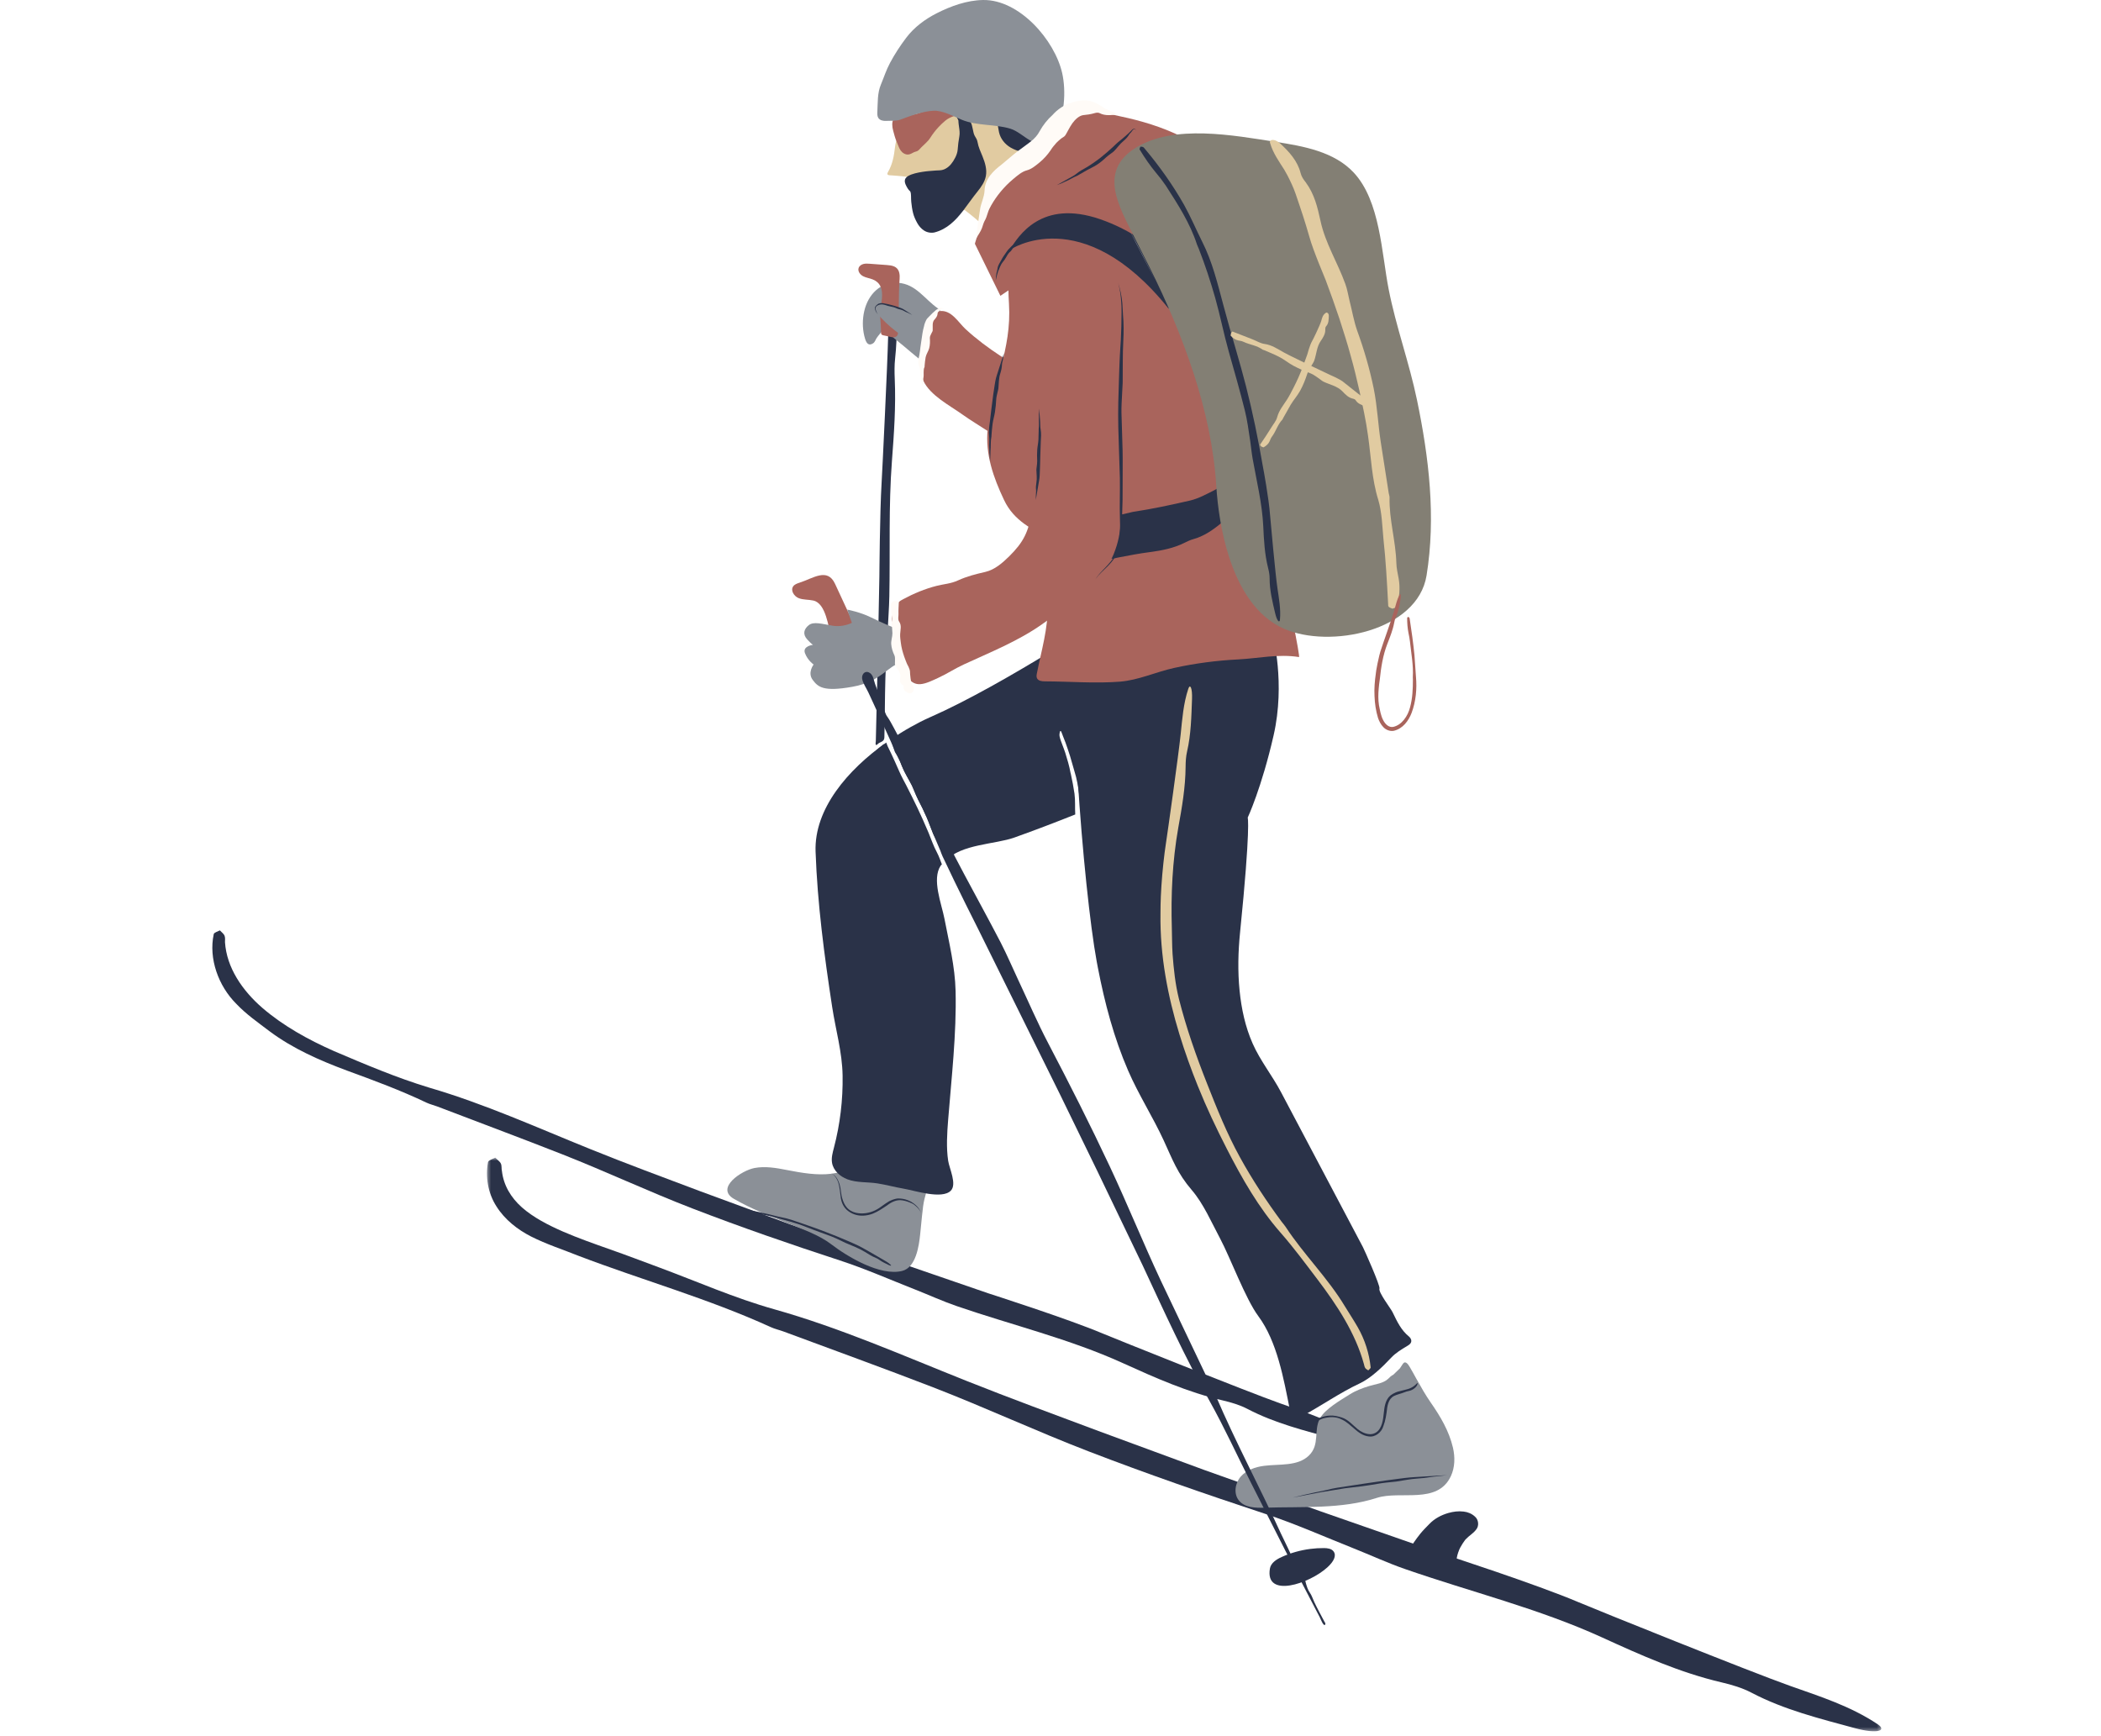 <?xml version="1.0" encoding="UTF-8"?>
<svg width="564px" height="466px" viewBox="0 0 564 466" version="1.1" xmlns="http://www.w3.org/2000/svg" xmlns:xlink="http://www.w3.org/1999/xlink">
    <!-- Generator: Sketch 59.1 (86144) - https://sketch.com -->
    <title>Ski Touring</title>
    <desc>Created with Sketch.</desc>
    <defs>
        <polygon id="path-1" points="1.402 0.652 375.711 0.652 375.711 154.664 1.402 154.664"></polygon>
    </defs>
    <g id="Ski-Touring" stroke="none" stroke-width="1" fill="none" fill-rule="evenodd">
        <g id="Group-108" transform="translate(57, 0)">
            <path d="M180.04,199.956 C179.777,200.146 179.523,200.349 179.276,200.56 C179.051,200.761 178.774,201.01 178.523,201.233 C178.511,201.247 178.27,201.498 178.019,201.729 L177.523,218.059 C177.227,226.21 176.93,234.343 176.633,242.528 C176.086,254.369 175.277,266.202 175.477,278.061 C175.598,285.179 175.11,292.27 174.885,299.374 L173.651,334.911 C173.635,335.435 173.579,335.991 173.673,336.48 C173.754,336.893 174.025,337.229 174.212,337.598 C174.483,337.321 174.957,337.086 174.999,336.755 C175.632,331.805 176.044,326.828 176.054,321.809 C176.058,318.914 176.022,316.008 176.163,313.119 C176.739,301.28 176.432,289.414 177.358,277.587 C177.418,276.803 177.374,276.008 177.4,275.219 C177.703,266.011 178.005,256.818 178.31,247.596 C178.822,237.945 179.343,228.094 179.855,218.437 C180.1,212.198 180.257,205.963 180.379,199.729 C180.265,199.805 180.15,199.873 180.04,199.956" id="Fill-1" fill="#2A3248"></path>
            <path d="M178.251,200.011 C178.307,200.011 178.369,199.988 178.417,199.958 C178.5,199.902 178.562,199.824 178.63,199.753 C178.91,199.47 179.299,199.338 179.649,199.153 C180.193,198.87 180.398,198.518 180.408,197.921 C180.422,197.232 180.434,196.546 180.446,195.859 C180.47,194.483 180.495,193.107 180.515,191.733 C180.545,189.849 180.567,187.965 180.587,186.079 C180.639,180.573 181.029,175.063 181.28,169.556 C181.423,166.406 181.674,163.257 181.736,160.105 C181.977,147.991 181.511,135.869 182.431,123.803 C182.988,116.462 183.512,109.118 183.189,101.733 C183.11,99.915 183.09,98.045 183.289,96.247 C183.976,89.942 183.743,83.625 183.606,77.336 C183.518,73.375 182.861,71.792 182.506,73.809 C181.549,79.266 181.539,84.796 181.413,90.316 C181.242,97.691 179.848,126.529 179.657,129.681 C179.181,137.544 179.072,154.344 179.062,154.869 L178.626,176.996 L178.122,198.319 C178.116,198.53 178.11,198.737 178.104,198.946 C178.098,199.133 177.959,199.876 178.138,199.982 C178.172,200.002 178.21,200.012 178.251,200.011" id="Fill-3" fill="#2A3248"></path>
            <path d="M191.054,97.779 C192.831,96.574 191.883,94.222 192.341,92.406 C193.026,89.678 193.981,87.019 195.182,84.474 C195.343,84.136 195.509,83.755 195.373,83.405 C195.274,83.14 195.021,82.967 194.786,82.807 C191.186,80.326 188.924,76.287 184.133,75.933 C179.358,75.58 176.043,79.075 175.014,83.486 C174.506,85.659 174.492,87.985 175.006,90.158 C175.275,91.289 175.766,93.229 177.369,92.177 C177.905,91.823 178.006,91.217 178.355,90.715 C178.875,89.959 179.518,89.3 180.012,88.531 C181.22,89.146 182.234,90.21 183.301,91.042 C186.188,93.292 188.83,95.812 191.823,97.938" id="Fill-5" fill="#8B9097"></path>
            <path d="M225.319,100.356 C221.707,100.286 218.999,96.425 215.387,96.387 C214.694,96.381 213.993,96.52 213.312,96.387 C212.669,96.261 212.1,95.901 211.55,95.544 C208.271,93.396 205.079,91.018 202.194,88.355 C200.24,86.549 198.403,83.132 195.249,83.53 C192.023,83.94 191.314,91.649 190.792,93.983 C190.177,96.717 189.695,99.693 190.874,102.236 C192.706,106.181 197.961,108.861 201.355,111.287 C205.702,114.397 210.883,116.946 214.575,120.806 C218.388,124.789 223.007,127.672 227.619,130.725" id="Fill-7" fill="#A9645C"></path>
            <g id="Group-11" transform="translate(72.321, 310.157)">
                <mask id="mask-2" fill="white">
                    <use xlink:href="#path-1"></use>
                </mask>
                <g id="Clip-10"></g>
                <path d="M374.698,152.755 C367.42,147.894 359.251,145.323 351.193,142.467 C340.428,138.651 298.943,121.937 294.441,120.017 C283.209,115.228 258.459,107.216 257.688,106.947 L225.33,95.668 L194.212,84.601 L165.52,74.035 C153.686,69.602 141.819,65.25 130.079,60.572 C113.029,53.778 96.22,46.34 78.501,41.357 C67.862,38.366 57.789,33.901 47.474,30.075 C43.201,28.504 38.849,26.823 34.49,25.304 C30.161,23.768 25.876,22.267 21.808,20.502 C17.762,18.73 13.858,16.705 10.811,14.034 C7.783,11.35 5.857,8.036 5.419,4.258 C5.244,3.611 5.429,2.86 5.123,2.227 C4.88,1.685 4.151,1.217 3.637,0.652 C2.962,1.01 1.76,1.351 1.68,1.878 C0.951,5.744 1.636,10.165 3.952,13.749 C6.224,17.356 9.656,19.987 13.241,21.825 C17.426,23.934 21.781,25.324 25.97,27.008 C43.098,33.542 60.845,38.505 77.575,46.148 C78.682,46.66 79.898,46.917 81.045,47.343 C94.418,52.314 107.838,57.163 121.145,62.309 C135.206,67.746 148.89,74.12 162.973,79.539 C178.582,85.547 194.356,91.02 210.235,96.259 C218.337,98.93 226.162,102.421 234.097,105.575 C238.637,107.378 243.085,109.445 247.695,111.052 C265.42,117.233 283.74,121.69 300.824,129.503 C311.212,134.254 321.644,138.92 332.836,141.539 C335.592,142.184 338.37,143.003 340.87,144.313 C349.624,148.905 359.163,151.253 368.577,153.816 C374.505,155.431 377.39,154.553 374.698,152.755" id="Fill-9" fill="#2A3248" mask="url(#mask-2)"></path>
            </g>
            <path d="M306.261,385.388 C300.18,381.317 293.335,379.153 286.589,376.757 C277.579,373.549 242.813,359.618 239.03,358.035 C229.612,354.05 208.854,347.425 208.207,347.202 L181.076,337.866 L154.996,328.671 L130.972,319.831 C121.07,316.105 111.144,312.435 101.338,308.464 C87.089,302.707 73.072,296.356 58.285,292.034 C49.488,289.376 40.859,285.7 32.588,282.171 C25.71,279.126 19.082,275.452 13.526,270.69 C8.025,265.95 3.843,259.779 3.397,252.968 C3.403,252.361 3.493,251.729 3.258,251.168 C3.057,250.69 2.453,250.276 2.027,249.796 C1.456,250.1 0.448,250.367 0.379,250.805 C-1.033,257.345 1.615,264.694 6.404,269.483 C9.108,272.351 12.304,274.547 15.34,276.864 C21.638,281.571 28.858,284.72 36.094,287.42 C43.332,290.063 50.524,292.723 57.485,296.045 C58.407,296.481 59.424,296.706 60.38,297.071 C71.536,301.35 82.739,305.503 93.857,309.884 C105.607,314.502 117.048,319.887 128.84,324.441 C141.908,329.486 155.125,334.054 168.434,338.401 C175.222,340.62 181.786,343.517 188.443,346.132 C192.252,347.628 195.981,349.344 199.846,350.673 C214.708,355.785 230.066,359.451 244.382,365.955 C253.088,369.908 261.823,373.796 271.199,375.98 C273.507,376.52 275.834,377.205 277.925,378.3 C285.251,382.132 293.235,384.111 301.118,386.266 C306.084,387.622 308.509,386.893 306.261,385.388" id="Fill-12" fill="#2A3248"></path>
            <path d="M184.954,23.536 C184.36,24.824 183.705,26.075 183.638,27.62 C183.554,29.602 184.824,31.358 184.633,33.264 C184.41,35.475 183.498,37.388 183.253,39.557 C182.991,41.861 182.578,44.151 181.38,46.175 C181.26,46.376 181.135,46.631 181.258,46.834 C181.362,47.005 181.591,47.037 181.79,47.055 C182.485,47.111 187.704,47.373 187.905,47.933 C188.468,50.217 188.566,52.878 189.374,55.062 C190.561,58.269 194.083,57.504 196.735,57.193 C198.49,56.986 200.244,56.725 201.984,56.401 C201.984,56.401 209.64,62.16 212.575,66.529 L233.116,55.905 C233.116,55.905 223.853,46.605 223.126,39.688 C222.397,32.772 226.505,27.258 220.251,15.918 C217.256,10.49 210.221,8.757 204.467,8.938 C198.046,9.14 191.035,11.728 187.485,17.378 C186.722,18.591 186.101,19.951 185.77,21.349 C185.585,22.124 185.28,22.833 184.954,23.536" id="Fill-14" fill="#E1CBA1"></path>
            <path d="M196.015,28.497 C200.38,27.27 204.555,25.332 209.037,27.206 C209.409,27.362 209.838,27.672 209.73,28.057 C209.619,28.449 209.089,28.483 208.683,28.457 C205.144,28.236 202.215,29.985 199.03,31.183 C198.167,31.506 197.477,31.805 196.766,32.396 C196.117,32.934 195.505,33.513 194.932,34.131 C194.119,35.009 193.381,35.961 192.742,36.975 C192.122,37.958 191.159,38.729 190.334,39.545 C190.03,39.844 189.701,40.304 189.333,40.515 C189.046,40.681 188.656,40.716 188.351,40.866 C187.869,41.101 187.415,41.415 186.868,41.481 C186.055,41.577 185.263,41.077 184.785,40.412 C184.275,39.703 184.06,38.813 183.702,38.032 C183.282,37.114 183.027,36.027 182.758,35.055 C182.497,34.107 182.344,32.771 182.901,31.896 C183.236,31.369 183.483,31.386 184.024,31.343 C184.888,31.275 185.695,30.99 186.537,30.865 C187.367,30.743 188.136,30.839 188.972,30.604 C189.781,30.379 190.555,30.034 191.368,29.815 C192.923,29.397 194.466,28.933 196.015,28.497" id="Fill-16" fill="#A9645C"></path>
            <path d="M203.562,32.818 C203.88,33.26 203.974,34.013 204.109,34.536 C204.278,35.188 204.316,35.835 204.641,36.442 C204.946,37.012 205.286,37.404 205.403,38.087 C205.634,39.471 206.218,40.688 206.75,41.992 C207.43,43.663 207.982,45.479 207.653,47.252 C207.363,48.821 206.411,50.183 205.407,51.424 C204.024,53.133 202.803,54.927 201.471,56.663 C199.542,59.163 197.202,61.564 193.811,62.417 C192.885,62.602 191.822,62.409 191.033,61.879 C190.229,61.363 189.659,60.64 189.229,59.882 C188.755,59.025 188.351,58.153 188.118,57.233 C187.863,56.233 187.728,55.228 187.625,54.24 C187.509,53.16 187.656,52.153 187.39,51.482 C187.4,51.366 187.045,51.189 186.709,50.661 C186.308,50.028 185.721,49.024 185.932,48.255 C186.014,47.957 186.195,47.702 186.43,47.501 C186.543,47.401 186.671,47.312 186.802,47.24 C187.897,46.63 189.335,46.354 190.559,46.151 C191.754,45.953 192.963,45.876 194.169,45.782 C194.946,45.724 195.677,45.794 196.427,45.487 C197.174,45.177 197.829,44.651 198.333,44.024 C199.143,43.026 199.978,41.504 200.077,40.218 C200.167,39.021 200.31,37.778 200.533,36.59 C200.842,34.937 200.035,33.114 200.352,31.495 C201.194,31.991 202.978,32.007 203.562,32.818" id="Fill-18" fill="#2A3248"></path>
            <path d="M191.801,319.523 C190.702,323.482 190.845,323.175 190.017,331.362 C189.694,334.562 188.87,340.305 185.186,341.224 C179.304,342.691 170.531,337.436 166.093,334.036 C162.967,331.641 158.702,330.115 154.813,328.568 C149.595,326.495 144.635,324.537 140.029,321.885 C134.93,318.951 142.122,314.229 145.554,313.588 C148.41,313.052 151.349,313.564 154.204,314.124 C162.439,315.743 170.376,316.806 176.234,309.372 C176.575,308.94 176.973,308.45 177.524,308.434 C177.851,308.424 178.154,308.592 178.442,308.755 C181.588,310.551 184.734,312.347 187.882,314.142" id="Fill-20" fill="#8B9097"></path>
            <path d="M318.801,367.375 C319.052,366.992 319.303,366.606 319.552,366.224 C320.245,365.16 320.987,366.261 321.408,366.964 C322.055,368.042 322.648,369.159 323.263,370.258 C324.47,372.423 325.698,374.584 327.114,376.623 C329.671,380.303 331.99,384.208 333.032,388.663 C333.627,391.208 333.579,393.969 332.47,396.338 C328.856,404.033 318.913,400.116 312.575,402.167 C303.183,405.21 292.542,404.469 282.492,404.794 C280,404.874 277.124,404.79 275.565,402.846 C274.104,401.028 274.542,398.18 276.081,396.428 C277.62,394.676 279.982,393.859 282.295,393.558 C286.479,393.017 291.337,393.734 294.366,390.796 C297.394,387.857 295.564,384.023 297.342,380.795 C298.736,378.266 302.956,375.872 305.325,374.375 C306.928,373.361 308.718,372.692 310.524,372.136 C312.185,371.624 314.349,371.431 315.647,370.185 C316.067,369.784 316.469,369.334 317.005,369.109" id="Fill-22" fill="#8B9097"></path>
            <path d="M199.523,266.06 C199.366,259.489 197.769,253.11 196.537,246.689 C195.77,242.685 193.08,236.079 195.515,232.425 C195.605,232.291 195.748,232.196 195.846,232.068 C195.844,232.064 195.844,232.062 195.842,232.058 C195.423,230.989 195.065,229.894 194.519,228.874 C193.608,227.181 192.984,225.363 192.265,223.583 C191.67,222.216 191.2,221.141 190.683,219.95 C190.233,218.974 189.794,218.022 189.346,217.047 C188.851,216.033 188.349,214.997 187.835,213.94 C187.306,212.894 186.758,211.805 186.222,210.74 C186.181,210.664 184.884,208.272 184.392,207.095 C184.199,206.619 182.288,202.348 181.738,201.288 C181.418,200.663 181.115,200.034 180.902,199.361 C170.596,206.649 161.526,217.164 161.936,228.647 C162.434,242.635 164.274,256.523 166.39,270.346 C167.342,276.587 169.088,282.448 169.19,288.779 C169.298,295.299 168.517,301.835 166.864,308.142 C166.516,309.472 166.126,310.848 166.357,312.204 C166.709,314.267 168.477,315.861 170.433,316.609 C173.027,317.599 175.89,317.3 178.574,317.727 C180.942,318.103 183.283,318.748 185.653,319.154 C188.502,319.638 195.858,322.082 198.227,319.69 C199.945,317.958 197.849,313.752 197.53,311.651 C196.996,308.124 197.235,304.284 197.518,300.735 C198.412,289.464 199.796,277.607 199.523,266.06" id="Fill-24" fill="#2A3248"></path>
            <path d="M192.819,192.5 L192.618,192.588 C190.862,193.37 189.151,194.243 187.475,195.189 C186.583,195.691 185.7,196.216 184.828,196.758 C184.384,197.035 183.94,197.316 183.5,197.606 C183.271,197.754 183.03,197.897 182.811,198.062 C182.68,198.158 182.568,198.351 182.423,198.405 C182.333,198.441 182.23,198.469 182.182,198.554 C182.138,198.636 182.164,198.737 182.194,198.825 C182.493,199.755 182.833,200.677 183.122,201.609 C183.21,201.892 183.365,202.153 183.536,202.396 C184.227,203.389 184.665,204.501 185.089,205.62 C185.788,207.46 186.891,209.105 187.777,210.861 C188.008,211.315 188.183,211.799 188.389,212.267 C188.749,213.086 189.064,213.928 189.48,214.719 C190.288,216.27 191.063,217.839 191.76,219.445 C192.389,220.898 192.894,222.398 193.498,223.854 C194.117,225.309 195.258,226.239 195.841,227.608 C195.889,227.729 195.959,227.839 195.997,227.96 C196.323,229.017 196.489,230.059 196.927,231.067 C200.959,226.608 210.178,226.709 215.317,224.863 C221.087,222.792 225.95,220.942 231.644,218.672 C231.527,216.844 231.69,214.916 231.441,213.094 C231.192,211.343 230.85,209.605 230.475,207.876 C230.442,207.745 230.422,207.667 230.362,207.434 C230.047,205.624 229.502,203.867 228.964,202.115 C228.715,201.364 228.433,200.631 228.154,199.889 C227.887,199.178 227.608,198.483 227.447,197.736 C227.363,197.347 227.411,196.897 227.507,196.501 C227.529,196.407 227.586,196.28 227.698,196.274 C227.817,196.268 227.861,196.407 227.905,196.495 C228.068,196.828 228.162,197.188 228.305,197.529 C228.556,198.128 228.791,198.731 229.014,199.337 C229.458,200.552 229.858,201.78 230.254,203.011 C230.597,204.204 230.782,204.847 231.395,206.966 C232.1,209.153 232.463,211.427 232.747,213.701 C232.937,215.139 233.09,216.581 233.213,218.027 C235.662,217.047 238.119,216.087 240.551,215.071 L242.377,163.931 C242.377,163.931 212.726,183.74 192.819,192.5" id="Fill-26" fill="#2A3248"></path>
            <path d="M224.752,27.257 C224.461,28.426 224.159,29.618 223.987,30.811 C223.872,31.618 224.063,32.373 223.898,33.171 C223.577,34.742 222.213,36.027 222.368,37.712 C222.424,38.301 222.681,38.851 222.811,39.43 C222.944,40.006 222.918,40.683 222.498,41.101 C222,41.595 221.19,41.521 220.497,41.41 C218.346,41.073 216.136,40.713 214.261,39.602 C212.741,38.698 211.594,37.276 211.19,35.547 C210.832,34.024 210.826,32.317 210.099,30.907 C209.452,29.652 207.815,29.214 206.589,28.758 C205.687,28.424 204.647,28.806 203.942,29.459 C203.068,30.266 202.525,33.245 201.015,32.823 C200.484,32.675 200.177,32.142 199.926,31.654 C199.086,30.035 196.621,22.525 195.516,21.637 C192.643,20.539 188.117,22.204 184.995,22.891 C184.995,22.891 184.453,19.189 185.506,16.7 C188.178,10.381 193.907,6.946 199.211,5.992 L198.112,8.085 C198.112,8.085 204.661,5.494 212.319,5.906 C219.973,6.318 221.403,13.123 222.689,14.997 L223.92,13.932 C223.92,13.932 226.184,21.473 224.752,27.257" id="Fill-28" fill="#2A3248"></path>
            <path d="M228.539,27.934 C228.153,31.493 227.02,34.994 224.832,37.204 C221.14,40.936 217.881,35.651 214.201,34.544 C209.98,33.273 205.267,33.835 201.187,32.156 C198.945,31.232 196.036,29.613 193.609,29.73 C190.682,29.87 187.436,31.1 184.718,32.114 C183.537,32.552 182.15,32.385 180.893,32.458 C180.111,32.504 179.221,32.331 178.789,31.676 C178.468,31.186 178.488,30.555 178.52,29.971 C178.651,27.494 178.51,25.01 179.466,22.716 C180.292,20.737 180.911,18.769 181.933,16.861 C183.185,14.527 184.649,12.281 186.247,10.166 C188.406,7.306 191.327,5.144 194.505,3.533 C198.27,1.623 202.593,0.064 206.916,0.002 C216.646,-0.144 226.146,10.754 228.147,19.669 C228.669,22.003 228.858,24.989 228.539,27.934" id="Fill-30" fill="#8B9097"></path>
            <path d="M245.193,56.722 C253.895,59.901 266.688,55.444 266.688,55.444 C266.688,55.444 274.967,45.16 263.078,38.246 C251.191,31.331 238.792,30.845 234.461,29.009 C230.13,27.171 223.904,36.625 223.904,36.625 C223.904,36.625 220.388,43.31 213.986,48.772 C207.579,54.231 204.701,65.443 204.701,65.443 L211.549,79.419" id="Fill-32" fill="#A9645C"></path>
            <path d="M315.011,352.585 C310.177,343.514 302.204,325.636 297.897,316.808 C289.981,300.57 278.87,281.47 270.746,275.97 L254.683,295.779 C254.683,295.779 291.028,347.11 300.472,359.993 L300.446,359.652 C300.446,359.652 310.446,355.723 315.011,352.585" id="Fill-34" fill="#A9645C"></path>
            <path d="M237.402,258.141 C237.507,258.701 237.611,259.264 237.72,259.822 C239.544,269.261 242.019,278.635 245.85,287.471 C248.644,293.912 252.445,299.814 255.374,306.155 C257.761,311.321 259.028,314.977 262.932,319.522 C266.074,323.18 268.237,328.234 270.507,332.478 C273.227,337.566 277.342,348.722 280.799,353.378 C285.837,360.167 287.609,370.258 289.263,378.572 C289.411,379.307 289.618,380.13 290.271,380.5 C291.024,380.926 291.961,380.524 292.722,380.11 C297.827,377.345 302.73,373.896 307.968,371.443 C311.021,370.013 314.081,367.05 316.431,364.544 C317.711,363.18 319.168,362.338 320.797,361.348 C321.201,361.105 321.63,360.826 321.791,360.382 C321.986,359.843 321.699,359.223 321.253,358.861 C319.117,357.12 318.077,354.888 316.825,352.305 C316.339,351.299 312.932,346.898 313.307,345.948 C313.577,345.271 309.257,335.567 308.86,334.818 C307.779,332.771 306.696,330.724 305.615,328.676 C303.534,324.739 301.455,320.802 299.374,316.865 C295.211,308.989 291.051,301.117 286.89,293.242 C284.509,288.734 281.317,284.815 279.268,280.179 C277.289,275.704 276.249,270.845 275.763,265.995 C275.236,260.776 275.365,255.502 275.893,250.289 C278.774,221.795 277.94,219.515 277.94,219.515 C277.94,219.515 281.671,211.537 284.891,197.436 C288.107,183.338 284.678,170.665 284.678,170.665 L232.874,165.2 C228.822,177.019 233.876,239.061 237.402,258.141" id="Fill-36" fill="#2A3248"></path>
            <path d="M267.332,96.107 C271.097,111.52 275.894,126.343 281.541,141.217 C283.614,146.677 286.065,152.054 288.014,157.593 C288.564,159.166 292.094,176.472 291.708,176.41 C286.071,175.524 280.888,176.76 275.315,177.047 C269.576,177.342 263.856,178.085 258.242,179.319 C253.245,180.415 248.643,182.617 243.647,183.014 C237.031,183.535 230.133,182.958 223.497,182.932 C222.696,182.928 221.733,182.828 221.382,182.109 C221.179,181.691 221.263,181.197 221.354,180.741 C222.523,174.799 224.405,168.629 224.224,162.557 C224.064,157.123 225.542,152.787 225.964,147.476 C226.103,147.068 226.245,146.626 226.113,146.217 C225.974,145.785 225.57,145.505 225.189,145.256 C219.939,141.82 215.236,139.954 212.52,134.219 C209.678,128.217 207.454,121.962 208.133,115.217 C209.378,102.852 214.634,94.087 213.852,81.531 C213.185,70.785 214.483,65.016 222.788,56.168 C225.171,53.631 229.028,50.825 230.633,50.556 C231.981,50.584 235.892,51.432 238.725,52.884 C243.024,55.091 254.662,62.927 261.625,77.94 C264.288,83.68 265.837,89.983 267.332,96.107" id="Fill-38" fill="#A9645C"></path>
            <path d="M214.06,67.098 C214.06,67.098 233.42,53.773 256.714,82.876 L261.812,76.372 C261.812,76.372 254.056,64.256 238.272,58.835 C222.488,53.415 216.362,63.394 214.06,67.098" id="Fill-40" fill="#2A3248"></path>
            <path d="M245.759,60.886 C246.25,61.866 246.163,61.694 246.207,61.778 C246.346,62.059 247.113,63.604 247.266,63.911 C247.686,64.733 247.945,65.241 247.957,65.267 C248.162,65.661 248.385,66.09 248.572,66.452 C248.791,66.874 248.99,67.261 249.165,67.599 C249.357,67.973 249.518,68.288 249.711,68.659 C249.912,69.055 250.026,69.28 250.384,69.977 C250.685,70.562 250.587,70.375 251.368,71.885 C251.931,72.962 251.849,72.801 251.967,73.026 C252.274,73.615 252.632,74.292 252.965,74.926 C252.965,74.926 252.955,74.906 253.01,75.011 C253.01,75.011 253.032,75.051 253.042,75.071 L253.018,75.025 C252.736,74.462 252.7,74.392 252.612,74.217 C252.499,73.994 252.451,73.902 252.375,73.747 C251.951,72.914 252.387,73.773 251.405,71.831 C251.344,71.719 251.35,71.729 251.336,71.705 C251.089,71.218 250.918,70.881 250.581,70.218 C250.434,69.919 249.94,68.917 249.801,68.633 C249.514,68.087 249.386,67.838 248.897,66.9 C248.692,66.492 248.61,66.333 248.445,66.008 C248.371,65.861 248.247,65.614 248.188,65.498 C247.981,65.108 247.825,64.811 247.164,63.558 C246.87,62.993 247.017,63.276 246.547,62.375 C246.453,62.196 246.491,62.268 246.39,62.083 C246.025,61.386 246.103,61.537 245.858,61.071 C245.745,60.86 245.703,60.776 245.759,60.886" id="Fill-42" fill="#8B9097"></path>
            <path d="M261.988,184.942 C260.666,188.923 260.369,193.053 259.943,197.162 C259.374,202.652 256.363,224.05 255.993,226.386 C255.533,229.294 255.031,233.896 254.774,237.855 C254.503,241.81 254.525,245.1 254.525,245.301 C254.442,250.905 254.931,256.511 255.855,262.013 C256.745,267.322 258.034,272.544 259.603,277.668 C261.054,282.412 262.733,287.082 264.588,291.676 C266.882,297.376 269.511,302.932 272.314,308.406 C276.372,316.34 280.838,324.196 286.752,330.939 C290.29,334.968 293.436,339.252 296.638,343.462 C301.94,350.454 306.843,357.904 309.13,366.216 C309.226,366.586 309.29,366.983 309.493,367.295 C309.668,367.558 310.025,367.718 310.305,367.931 C310.53,367.664 310.976,367.367 310.944,367.12 C310.562,363.372 309.381,359.664 307.49,356.36 C306.397,354.453 305.192,352.622 304.051,350.764 C299.428,343.079 292.978,336.814 288.124,329.402 C287.807,328.912 287.393,328.48 287.043,328.008 C282.959,322.49 279.176,316.744 275.87,310.732 C272.366,304.377 269.672,297.64 267.026,290.927 C264.079,283.481 261.44,275.943 259.477,268.197 C258.49,264.24 258.069,260.161 257.765,256.115 C257.613,253.795 257.639,251.473 257.57,249.166 C257.299,240.289 257.723,231.19 259.294,222.266 C260.28,216.839 261.229,211.406 261.267,205.858 C261.277,204.492 261.355,203.096 261.661,201.772 C262.733,197.128 262.812,192.39 262.99,187.68 C263.105,184.715 262.474,183.47 261.988,184.942" id="Fill-44" fill="#E1CBA1"></path>
            <path d="M271.87,138.867 C264.855,144.395 255.883,146.761 247.074,148.247 C238.266,149.734 229.264,150.497 220.815,153.398 C220.411,151.393 220.009,149.388 219.603,147.384 C219.507,146.904 219.417,146.373 219.656,145.946 C219.905,145.502 220.431,145.305 220.913,145.144 C232.097,141.412 243.55,138.478 255.153,136.374 C261.214,135.276 267.774,134.177 272.071,129.762" id="Fill-46" fill="#2A3248"></path>
            <path d="M271.419,138.924 C269.171,139.914 267.22,141.226 265.074,142.313 C263.664,143.066 259.992,144.51 256.378,145.38 C252.778,146.292 249.31,146.786 248.629,146.882 C245.236,147.346 237.96,148.66 237.727,148.714 C234.516,149.254 231.3,149.839 228.11,150.588 C226.571,150.938 225.044,151.351 223.526,151.799 C221.704,152.191 221.241,153.041 221.153,151.651 L220.554,148.732 C220.402,147.822 220.014,146.561 220.237,146.272 C220.339,145.956 221.448,145.691 222.27,145.41 C225.679,144.309 229.106,143.261 232.582,142.387 C237.628,141.109 242.743,140.189 247.735,138.703 C250.739,137.803 253.832,137.422 256.916,136.873 C261.997,135.935 267.511,134.907 271.82,131.265 C272.003,131.098 272.21,130.936 272.319,130.725 C272.411,130.542 272.379,130.291 272.393,130.076 C272.16,130.03 271.838,129.863 271.718,129.946 C269.92,131.215 268.015,132.117 266.073,133.055 C264.95,133.599 263.771,134.069 262.549,134.368 C257.529,135.521 252.394,136.642 247.225,137.412 C246.879,137.46 246.548,137.578 246.206,137.655 C242.235,138.516 238.291,139.501 234.354,140.505 C230.193,141.559 225.977,142.451 221.862,143.735 L220.484,144.171 C220.016,144.345 219.251,144.558 218.726,145.424 C218.262,146.32 218.473,147.069 218.552,147.543 L218.841,148.939 L219.444,151.721 L219.887,153.772 C219.823,155.112 220.838,154.334 221.533,154.161 C222.565,153.818 223.602,153.472 224.651,153.123 C226.937,152.412 229.329,152.058 231.704,151.683 C233.064,151.462 234.446,151.351 235.802,151.11 C241.039,150.186 246.249,148.943 251.572,148.246 C254.811,147.822 258.095,147.196 261.071,145.687 C261.804,145.326 262.555,144.962 263.343,144.751 C266.109,143.998 268.528,142.347 270.699,140.551 C272.051,139.382 272.258,138.556 271.419,138.924" id="Fill-48" fill="#2A3248"></path>
            <path d="M283.851,56.651 C284.387,57.529 283.979,58.826 283.055,59.276 C282.069,59.754 281,59.363 280.584,58.348 C279.765,56.338 282.74,54.829 283.851,56.651" id="Fill-50" fill="#2A3248"></path>
            <path d="M247.574,39.872 C247.667,39.814 247.761,39.754 247.856,39.695 C258.175,33.272 274.183,36.361 285.346,38.072 C292.964,39.241 301.193,40.722 306.432,46.372 C313.521,54.019 313.861,67.892 315.781,77.674 C317.76,87.762 321.29,97.311 323.383,107.388 C326.598,122.85 328.496,138.813 325.949,154.522 C323.522,169.49 299.885,174.229 287.606,168.775 C280.161,165.467 275.621,157.844 272.927,149.501 C270.826,142.993 269.849,136.045 269.496,130.36 C268.248,110.282 260.546,89.748 251.588,71.749 C250.256,69.071 248.854,66.368 247.49,63.642 C243.372,55.401 237.869,46.149 247.574,39.872" id="Fill-52" fill="#837F74"></path>
            <path d="M283.98,38.515 C284.784,41.2 286.315,43.283 287.761,45.577 C288.227,46.34 288.962,47.712 289.724,49.383 C290.509,51.014 291.128,53.003 291.819,55.046 C293.189,59.039 294.292,62.841 294.497,63.592 C295.515,67.352 298.814,74.963 298.878,75.218 C300.166,78.625 301.371,82.06 302.537,85.508 C303.603,88.855 304.7,92.193 305.602,95.586 C306.49,98.713 307.248,101.875 307.959,105.046 C308.81,108.985 309.696,112.92 310.229,116.917 C311.071,122.718 311.229,128.589 312.997,134.234 C313.992,137.642 314.042,141.175 314.373,144.666 C315.014,150.479 315.327,156.326 315.635,162.169 C315.649,162.427 315.607,162.706 315.804,162.933 C315.97,163.126 316.444,163.26 316.782,163.423 C317.21,163.254 317.969,163.085 318.011,162.919 C318.634,160.412 318.901,157.899 318.477,155.426 C318.212,154.002 317.881,152.584 317.841,151.142 C317.684,145.227 315.88,139.51 316.017,133.549 C316.019,133.153 315.846,132.779 315.792,132.39 C315.084,127.858 314.383,123.353 313.672,118.795 C312.929,114.007 312.732,109.098 311.766,104.319 C310.683,99.032 309.17,93.848 307.326,88.776 C306.414,86.181 305.972,83.444 305.283,80.774 C304.899,79.244 304.684,77.659 304.126,76.184 C302.06,70.476 298.756,65.266 297.48,59.316 C296.677,55.654 295.879,52.165 293.508,48.939 C292.9,48.186 292.369,47.399 292.142,46.479 C291.337,43.245 289.109,40.776 286.64,38.503 C284.973,37.014 283.544,37.51 283.98,38.515" id="Fill-54" fill="#E1CBA1"></path>
            <path d="M286.595,166.341 C286.85,163.486 286.328,160.734 285.926,157.963 C285.368,154.265 284.054,139.658 283.917,138.051 C283.64,134.05 282.107,125.626 282.033,125.367 C281.404,121.663 280.701,117.967 279.934,114.285 C279.196,110.736 278.375,107.205 277.483,103.692 C276.655,100.44 275.731,97.198 274.803,93.99 C273.642,90.017 272.503,86.032 271.432,82.021 C269.869,76.214 268.461,70.262 265.68,64.813 C264.053,61.543 262.633,58.186 260.855,54.995 C257.854,49.7 254.32,44.717 250.421,40.067 C250.248,39.858 250.089,39.619 249.86,39.488 C249.665,39.378 249.378,39.404 249.133,39.37 C249.055,39.629 248.838,39.982 248.924,40.127 C250.25,42.312 251.666,44.391 253.285,46.343 C254.234,47.456 255.132,48.619 255.951,49.83 C259.173,54.846 262.476,59.926 264.324,65.658 C264.499,66.068 264.64,66.4 264.792,66.759 C266.494,71.09 267.948,75.527 269.226,80.018 C270.566,84.77 271.508,89.633 272.856,94.406 C274.347,99.674 275.842,104.873 277.165,110.177 C277.844,112.879 278.186,115.659 278.612,118.413 C278.837,119.994 278.988,121.584 279.263,123.155 C280.336,129.187 281.824,135.183 282.117,141.333 C282.29,145.071 282.487,148.815 283.411,152.477 C283.636,153.377 283.823,154.311 283.819,155.237 C283.811,158.479 284.588,161.616 285.332,164.738 C285.796,166.704 286.499,167.395 286.595,166.341" id="Fill-56" fill="#2A3248"></path>
            <path d="M310.532,108.589 C310.263,107.522 309.477,107.068 308.74,106.584 C307.786,105.901 304.178,102.979 303.766,102.673 C302.807,101.814 300.298,100.775 300.224,100.739 C299.163,100.233 298.076,99.715 297.032,99.219 C295.987,98.725 294.961,98.242 293.96,97.766 C293.01,97.304 292.084,96.85 291.138,96.386 C289.978,95.804 288.793,95.272 287.656,94.635 C286.001,93.721 284.414,92.61 282.479,92.347 C281.322,92.192 280.362,91.55 279.307,91.14 C277.569,90.463 275.787,89.766 274.027,89.077 C273.949,89.047 273.877,88.989 273.772,89.053 C273.684,89.107 273.557,89.32 273.447,89.465 C273.417,89.696 273.324,90.091 273.365,90.134 C273.971,90.79 274.636,91.258 275.422,91.403 C275.876,91.493 276.342,91.552 276.756,91.751 C278.441,92.568 280.396,92.717 281.945,93.878 C282.047,93.954 282.188,93.944 282.3,93.992 C283.636,94.567 284.99,95.097 286.284,95.762 C287.66,96.451 288.869,97.481 290.219,98.2 C291.716,99.002 293.273,99.663 294.868,100.265 C295.678,100.587 296.357,101.159 297.084,101.631 C297.496,101.908 297.861,102.268 298.307,102.483 C300.013,103.304 302.022,103.662 303.374,105.082 C304.2,105.939 304.993,106.791 306.215,107.046 C306.512,107.115 306.787,107.231 306.946,107.494 C307.508,108.406 308.497,108.697 309.449,109.075 C310.05,109.308 310.63,108.983 310.532,108.589" id="Fill-58" fill="#E1CBA1"></path>
            <path d="M298.924,83.983 C298.034,84.57 297.901,85.401 297.668,86.203 C297.357,87.281 295.466,91.228 295.195,91.632 C294.598,92.671 293.943,95.131 293.919,95.209 C293.54,96.256 293.152,97.329 292.78,98.353 C292.397,99.357 291.999,100.356 291.559,101.338 C291.163,102.25 290.721,103.141 290.271,104.027 C289.707,105.124 289.158,106.229 288.493,107.271 C287.523,108.788 286.348,110.172 285.868,111.953 C285.586,113.028 284.845,113.839 284.291,114.755 C283.362,116.288 282.356,117.766 281.353,119.249 C281.309,119.313 281.237,119.367 281.275,119.478 C281.305,119.572 281.474,119.743 281.582,119.877 C281.791,119.96 282.137,120.14 282.187,120.112 C282.928,119.695 283.521,119.168 283.83,118.459 C284.007,118.049 284.15,117.616 284.419,117.264 C285.526,115.822 285.96,113.986 287.258,112.648 C287.344,112.562 287.354,112.427 287.414,112.323 C288.103,111.104 288.752,109.955 289.486,108.651 C290.253,107.38 291.278,106.237 292.003,104.929 C292.8,103.481 293.413,101.94 293.925,100.364 C294.178,99.556 294.697,98.863 295.093,98.114 C295.318,97.686 295.625,97.292 295.79,96.836 C296.416,95.083 296.451,93.114 297.539,91.558 C298.19,90.602 298.825,89.629 298.767,88.41 C298.753,88.113 298.789,87.822 298.99,87.601 C299.707,86.825 299.671,85.789 299.713,84.797 C299.737,84.17 299.253,83.768 298.924,83.983" id="Fill-60" fill="#E1CBA1"></path>
            <path d="M318.675,159.703 C317.982,161.065 317.667,162.513 317.255,163.953 C316.727,165.869 314.067,173.253 313.832,174.099 C313.068,176.121 312.287,180.687 312.331,180.84 C312.038,182.848 311.871,184.889 311.982,186.928 C312.054,188.9 312.337,190.83 312.92,192.757 C313.229,193.636 313.653,194.502 314.342,195.217 C315.005,195.94 316.092,196.392 317.122,196.216 C319.599,195.655 321.124,193.508 321.938,191.401 C323.103,188.269 323.398,184.923 323.105,181.691 C322.92,179.042 322.826,177.714 322.699,175.88 C322.38,172.662 321.934,169.459 321.446,166.281 C321.426,166.14 321.418,165.988 321.347,165.865 C321.289,165.763 321.148,165.693 321.048,165.608 C320.939,165.705 320.743,165.803 320.743,165.893 C320.736,167.261 320.837,168.615 321.098,169.949 C321.257,170.718 321.414,171.489 321.498,172.271 C321.831,175.456 322.452,178.638 322.263,181.85 C322.249,182.063 322.283,182.276 322.285,182.491 C322.287,184.967 322.175,187.476 321.538,189.846 C320.923,192.323 319.256,194.667 317.016,195.155 C315.881,195.382 314.882,194.51 314.286,193.307 C313.665,192.134 313.444,190.69 313.169,189.288 C312.946,187.842 312.974,186.361 313.101,184.903 C313.145,184.065 313.301,183.238 313.396,182.404 C313.729,179.205 314.23,175.934 315.421,172.877 C316.14,171.019 316.895,169.165 317.265,167.179 C317.355,166.691 317.476,166.195 317.687,165.747 C318.4,164.164 318.718,162.453 318.979,160.749 C319.147,159.679 318.939,159.199 318.675,159.703" id="Fill-62" fill="#A9645C"></path>
            <path d="M217.482,64.276 C217.222,64.392 216.957,64.507 216.714,64.661 C216.379,64.842 215.103,65.674 214.968,65.772 C214.605,65.989 214.016,66.632 214.006,66.658 C213.733,66.919 213.472,67.19 213.259,67.54 C213.014,67.893 212.795,68.211 212.61,68.48 C212.399,68.763 212.228,69.06 212.047,69.353 C211.865,69.681 211.776,69.842 211.421,70.476 C211.109,71.015 210.802,71.575 210.758,72.22 C210.724,72.601 210.577,72.941 210.507,73.308 C210.392,73.917 210.308,74.53 210.302,75.146 L210.302,75.229 L210.302,75.285 L210.31,75.243 C210.436,74.716 210.45,74.654 210.491,74.492 C210.539,74.281 210.557,74.2 210.589,74.058 C210.792,73.483 210.846,72.863 211.176,72.336 C211.198,72.3 211.198,72.258 211.214,72.22 C211.389,71.784 211.565,71.348 211.794,70.938 C212.033,70.502 212.401,70.139 212.67,69.735 C212.966,69.271 213.247,68.835 213.502,68.361 C213.63,68.118 213.839,67.937 214.006,67.732 C214.103,67.614 214.267,67.536 214.368,67.409 C214.764,66.919 215.051,66.324 215.577,65.981 C215.884,65.762 216.17,65.529 216.389,65.202 C216.443,65.125 216.511,65.055 216.59,65.005 C216.857,64.826 217.078,64.583 217.339,64.386 C217.5,64.26 217.576,64.229 217.482,64.276" id="Fill-64" fill="#2A3248"></path>
            <path d="M247.89,34.998 C247.924,34.708 247.549,34.469 247.259,34.606 C246.968,34.718 246.791,34.961 246.594,35.148 C246.098,35.707 243.904,37.603 243.631,37.77 C242.998,38.246 241.807,39.419 241.769,39.457 C241.222,39.947 240.65,40.461 240.126,40.929 C239.553,41.405 239.005,41.861 238.486,42.293 C237.964,42.689 237.446,43.096 236.899,43.466 C236.234,43.936 235.561,44.398 234.864,44.818 C233.836,45.408 232.783,45.943 231.865,46.72 C231.302,47.17 230.66,47.475 230.041,47.827 C229.03,48.393 227.966,48.992 226.925,49.576 C226.925,49.576 226.947,49.562 226.788,49.655 C226.788,49.655 226.724,49.689 226.69,49.709 C226.718,49.697 226.77,49.675 226.77,49.675 C227.698,49.307 227.855,49.245 228.173,49.12 C228.512,48.96 228.709,48.867 228.964,48.749 C230.085,48.317 231.061,47.612 232.19,47.18 C232.265,47.154 232.325,47.098 232.395,47.061 C233.199,46.599 233.896,46.2 234.816,45.669 C235.666,45.177 236.6,44.8 237.428,44.255 C238.35,43.659 239.191,42.952 239.981,42.192 C240.393,41.813 240.865,41.506 241.311,41.166 C241.566,40.975 241.837,40.799 242.064,40.57 C242.932,39.69 243.619,38.639 244.575,37.872 C245.146,37.394 245.666,36.856 246.06,36.207 C246.156,36.044 246.267,35.891 246.398,35.765 C246.872,35.403 247.101,34.491 247.717,34.724 C248.049,34.982 247.764,35.219 247.89,34.998" id="Fill-66" fill="#2A3248"></path>
            <path d="M323.368,371.412 C322.824,371.985 322.261,372.422 321.532,372.726 C321.066,372.961 319.798,373.224 318.569,373.551 C317.325,373.842 316.247,374.61 316.092,374.813 C315.602,375.228 315.105,376.112 314.895,376.888 C314.668,377.661 314.607,378.304 314.595,378.34 C314.424,379.426 314.396,380.497 314.167,381.515 C313.954,382.494 313.595,383.464 312.922,384.161 C312.305,384.812 311.401,385.133 310.505,385.039 C309.386,384.936 308.317,384.394 307.427,383.669 C306.128,382.63 304.986,381.162 303.207,380.583 C302.176,380.256 301.121,380.003 300.043,380.055 C298.259,380.127 296.469,380.786 295.143,382.04 C295.086,382.096 295.02,382.15 294.986,382.222 C294.958,382.283 294.978,382.369 294.978,382.443 C295.058,382.461 295.175,382.522 295.215,382.496 C295.806,382.068 296.406,381.708 297.019,381.349 C297.375,381.146 297.744,380.955 298.142,380.841 C299.739,380.393 301.567,380.262 303.082,381.069 C303.269,381.154 303.305,381.168 303.389,381.206 C304.565,381.785 305.533,382.723 306.555,383.596 C307.612,384.524 308.846,385.48 310.407,385.657 C312.201,385.948 313.886,384.51 314.338,382.95 C314.629,382.164 314.862,381.369 315.005,380.559 C315.075,380.135 315.164,379.585 315.228,379.195 C315.399,377.536 315.646,375.59 317.209,374.801 C318.105,374.345 319.131,374.182 320.136,373.762 C320.383,373.66 320.644,373.563 320.909,373.525 C321.831,373.378 322.8,372.876 323.35,372.023 C323.674,371.472 323.573,371.193 323.368,371.412" id="Fill-68" fill="#2A3248"></path>
            <path d="M335.732,423.134 C336.033,423.463 335.531,424.018 335.097,423.913 C334.663,423.805 334.414,423.357 334.247,422.943 C332.789,419.322 333.94,414.814 336.957,412.338 C338.008,411.476 339.356,410.671 339.527,409.325 C339.746,407.601 337.827,406.354 336.107,406.105 C332.833,405.635 329.516,407.107 327.031,409.289 C324.546,411.472 322.746,414.314 320.982,417.112" id="Fill-70" fill="#2A3248"></path>
            <path d="M335.726,423.281 C335.41,424.135 334.607,423.496 334.398,422.632 C334.161,422.096 333.835,420.664 333.934,419.306 C334.012,417.948 334.456,416.749 334.553,416.526 C334.908,415.315 336.445,413.166 336.582,413.166 C337.349,412.316 338.464,411.732 339.255,410.679 C340.113,409.677 339.916,407.99 338.932,407.174 C338.09,406.385 336.991,405.945 335.876,405.83 C334.508,405.656 333.12,405.846 331.804,406.212 C329.898,406.762 328.066,407.731 326.694,409.175 C325.874,410.028 325.026,410.848 324.285,411.764 C323.053,413.292 321.975,414.925 320.928,416.558 C320.88,416.631 320.823,416.705 320.805,416.787 C320.789,416.858 320.827,416.944 320.842,417.024 C320.928,417.022 321.057,417.055 321.093,417.014 C321.637,416.398 322.131,415.747 322.549,415.042 C322.792,414.634 323.029,414.222 323.311,413.845 C324.46,412.3 325.548,410.665 327.095,409.496 C327.258,409.347 327.3,409.313 327.381,409.239 C328.522,408.285 329.799,407.475 331.192,406.959 C332.664,406.409 334.251,406.27 335.758,406.459 C337.317,406.616 339.179,407.574 339.215,409.133 C339.235,409.932 338.59,410.571 337.921,411.097 C337.532,411.408 337.09,411.675 336.684,412.023 C335.079,413.403 334.219,415.337 333.598,417.257 C333.225,418.436 333.056,419.74 333.383,420.967 C333.478,421.265 333.53,421.572 333.582,421.877 C333.646,422.422 333.797,422.916 334.072,423.434 C334.221,423.683 334.424,423.952 334.749,424.107 C335.043,424.29 335.569,424.207 335.774,423.948 C336.111,423.643 335.999,423.183 335.85,423.147 C335.714,423.076 335.708,423.157 335.726,423.281" id="Fill-72" fill="#2A3248"></path>
            <path d="M190.241,325.581 C189.982,324.936 189.6,324.323 189.096,323.823 C188.775,323.482 187.879,322.698 186.834,322.295 C185.81,321.847 184.727,321.786 184.522,321.786 C183.415,321.588 181.348,322.628 181.356,322.724 C180.53,323.219 179.799,323.813 179.031,324.323 C178.298,324.811 177.507,325.197 176.661,325.444 C175.881,325.675 175.066,325.794 174.256,325.788 C173.26,325.768 172.237,325.583 171.392,325.073 C170.122,324.353 169.457,323.04 169.061,321.632 C168.812,320.774 168.77,319.868 168.607,318.974 C168.334,317.516 167.765,315.895 166.393,315.132 C166.371,315.122 166.415,315.144 166.213,315.046 C166.19,315.035 166.128,315.007 166.086,314.987 C166.118,315.003 166.18,315.037 166.18,315.037 C166.751,315.321 167.175,315.821 167.504,316.349 C167.693,316.66 167.854,316.992 167.972,317.335 C168.452,318.753 168.523,320.264 168.728,321.768 C168.772,321.961 168.778,321.985 168.796,322.066 C169.033,323.227 169.656,324.351 170.624,325.097 C171.633,325.886 172.916,326.348 174.212,326.384 C175.646,326.434 177.069,326.053 178.314,325.378 C178.951,325.03 179.576,324.673 180.154,324.277 C180.462,324.076 180.874,323.803 181.151,323.62 C182.324,322.712 183.746,322.013 185.261,322.283 C186.161,322.413 187.009,322.722 187.843,323.108 C188.054,323.197 188.244,323.331 188.425,323.466 C189.038,323.954 189.623,324.506 190.032,325.193 C190.271,325.631 190.352,325.816 190.241,325.581" id="Fill-74" fill="#2A3248"></path>
            <path d="M331.447,396.059 C329.062,396.192 329.273,396.182 328.821,396.206 C327.761,396.27 323.229,396.549 322.566,396.591 C321.31,396.644 318.662,396.995 318.582,397.011 C317.419,397.166 316.231,397.324 315.09,397.475 C313.947,397.64 312.828,397.803 311.733,397.959 C310.689,398.114 309.67,398.264 308.628,398.417 C307.366,398.61 306.229,398.781 304.777,399.004 C302.91,399.273 301.04,399.534 299.214,400.02 C298.113,400.295 297,400.476 295.895,400.715 C294.053,401.115 292.215,401.528 290.387,401.99 C290.352,401.999 290.403,401.986 290.144,402.051 C290.117,402.059 290.033,402.079 289.973,402.095 C290.021,402.085 290.107,402.067 290.107,402.067 C291.538,401.794 291.887,401.727 292.446,401.623 C292.974,401.518 293.364,401.442 293.802,401.356 C295.658,401.04 297.49,400.588 299.36,400.361 C299.575,400.319 299.626,400.309 299.73,400.289 C301.173,400.052 302.535,399.829 304.063,399.58 C305.305,399.434 307.44,399.18 308.67,399.032 C310.369,398.805 312.059,398.528 313.744,398.234 C314.608,398.09 315.484,398.023 316.354,397.929 C316.822,397.879 317.413,397.817 317.847,397.772 C319.751,397.477 321.64,397.081 323.558,396.963 C324.725,396.887 325.886,396.774 327.046,396.569 C327.329,396.519 327.624,396.481 327.909,396.461 C328.912,396.382 329.904,396.238 330.899,396.123 C331.521,396.049 331.769,396.037 331.447,396.059" id="Fill-76" fill="#2A3248"></path>
            <path d="M182.139,339.621 C181.504,339.001 180.737,338.581 179.981,338.149 C178.975,337.567 175.039,335.257 174.581,335.048 C173.509,334.409 171.058,333.383 170.985,333.342 C169.913,332.891 168.816,332.429 167.765,331.985 C166.696,331.563 165.654,331.151 164.631,330.749 C163.649,330.382 162.692,330.024 161.71,329.657 C160.517,329.241 159.442,328.867 158.062,328.383 C156.294,327.775 154.526,327.128 152.676,326.8 C151.567,326.595 150.496,326.262 149.403,326.009 C147.579,325.581 145.749,325.193 143.907,324.85 C143.827,324.834 143.742,324.808 143.662,324.824 C143.594,324.836 143.527,324.898 143.463,324.938 C143.497,325.017 143.513,325.143 143.563,325.161 C144.311,325.428 145.068,325.635 145.852,325.744 C146.302,325.81 146.754,325.874 147.196,325.981 C149.01,326.409 150.866,326.676 152.632,327.294 C152.841,327.347 152.889,327.359 152.991,327.381 C154.39,327.767 155.79,328.142 157.162,328.608 C158.62,329.076 160.025,329.691 161.459,330.219 C163.016,330.794 164.354,331.288 166.228,331.977 C167.034,332.288 167.817,332.664 168.601,333.037 C169.019,333.24 169.547,333.495 169.937,333.684 C171.682,334.437 173.486,335.082 175.112,336.078 C176.09,336.703 177.074,337.301 178.151,337.749 C178.414,337.86 178.68,337.988 178.909,338.159 C179.712,338.754 180.61,339.175 181.504,339.609 C182.065,339.885 182.372,339.852 182.139,339.621" id="Fill-78" fill="#2A3248"></path>
            <path d="M242.524,30.465 C242.512,30.346 242.4,30.322 242.285,30.288 C241.5,30.067 240.801,29.655 240.056,29.336 C239.302,29.073 237.894,27.685 235.507,27.076 C232.892,26.576 230.714,27.616 230.399,27.632 C229.408,27.894 228.279,28.528 227.273,29.275 C226.278,29.999 225.587,30.84 225.537,30.876 C224.191,32.075 222.988,33.592 222.078,35.237 C221.563,36.241 220.79,37.133 219.665,38.031 C218.658,38.838 217.361,39.712 216.191,40.606 C214.719,41.721 213.353,42.98 211.868,44.183 C209.693,45.841 207.364,47.996 207.302,51.185 C207.189,53.003 206.39,54.443 206.129,55.988 C205.703,58.585 205.399,61.066 205.034,63.663 C205.026,63.723 205.034,63.671 204.988,64.011 C204.98,64.105 204.972,64.179 204.949,64.256 C204.966,64.195 204.994,64.151 205.028,64.087 C205.504,63.131 206.249,62.243 206.611,61.208 C206.832,60.616 206.97,59.999 207.25,59.429 C207.676,58.718 207.941,57.934 208.176,57.143 C208.393,56.41 208.704,55.795 209.084,55.126 C209.827,53.823 210.685,52.583 211.647,51.427 C212.656,50.209 213.777,49.086 214.992,48.072 C216.079,47.164 217.316,46.066 218.701,45.718 C219.884,45.417 221.041,44.449 221.975,43.687 C223.158,42.723 224.191,41.586 225.047,40.321 L225.163,40.144 C225.571,39.495 226.083,38.931 226.598,38.33 C227.028,37.872 227.351,37.653 227.719,37.312 C228.118,36.942 228.705,36.772 229.002,36.296 C229.567,35.38 230.107,34.172 230.877,33.09 C231.638,32.031 232.707,31.069 233.751,30.914 C235.063,30.73 235.312,30.81 237.126,30.304 C237.536,30.209 237.948,30.23 238.282,30.422 C238.967,30.772 239.75,30.898 240.512,30.914 C240.911,30.925 241.313,30.9 241.711,30.846 C241.916,30.82 242.143,30.826 242.336,30.738 C242.428,30.694 242.504,30.639 242.524,30.465" id="Fill-80" fill="#FFFBF7"></path>
            <path d="M173.452,170.309 L167.16,156.745 C165.111,152.326 161.31,155.262 157.605,156.453 C156.977,156.656 156.302,156.889 155.92,157.433 C155.157,158.53 156.155,160.097 157.397,160.591 C158.64,161.083 160.04,160.945 161.346,161.24 C164.765,162.015 165.332,168.405 166.208,171.172" id="Fill-82" fill="#A9645C"></path>
            <path d="M219.932,137.378 C219.177,142.717 217.72,145.604 213.943,149.334 C212.087,151.166 210.032,152.963 207.493,153.554 C204.949,154.144 202.581,154.725 200.162,155.834 C198.199,156.735 196.478,156.772 194.384,157.306 C191.309,158.087 188.273,159.349 185.485,160.855 C181.469,162.787 182.224,167.439 183.311,170.912 C184.382,174.333 184.942,184.007 190.037,183.689 C191.576,183.593 193.44,182.639 194.822,182.012 C197.171,180.941 199.326,179.505 201.663,178.427 C208.822,175.118 216.231,172.178 222.72,167.614 C227.266,164.414 231.594,160.905 235.674,157.127 C238.079,154.902 240.692,151.903 241.946,148.809 C243.266,145.547 243.609,143.187 243.977,139.735 C244.553,134.287 244.708,128.798 244.435,123.326 C244.403,122.663 244.362,122.002 244.316,121.34 C244.109,118.331 243.292,115.187 243.284,112.194 C243.276,109.416 243.828,106.462 244.035,103.66 C244.517,97.21 244.903,90.341 244.75,83.957 C244.419,69.943 237.825,65.343 227.266,66.864 C215.914,68.497 217.698,86.044 219.17,93.866 C221.891,108.304 222.001,122.76 219.932,137.378" id="Fill-84" fill="#A9645C"></path>
            <path d="M182.71,168.414 C182.71,168.414 179.739,167.217 176.804,165.759 C173.867,164.298 170.427,163.672 170.427,163.672 L171.679,167.217 C171.679,167.217 169.356,168.472 166.494,167.992 C163.631,167.51 161.423,166.811 160.119,167.838 C158.814,168.864 158.382,170.274 159.73,171.718 C161.076,173.162 161.263,173.126 161.263,173.126 C161.263,173.126 158.354,173.44 159.097,175.39 C159.84,177.336 161.407,178.415 161.407,178.415 C161.407,178.415 159.718,180.598 161.15,182.523 C162.582,184.449 164.011,185.781 171.793,184.395 C179.578,183.011 181.059,178.885 185.121,177.764 L182.71,168.414 Z" id="Fill-86" fill="#8B9097"></path>
            <path d="M243.186,76.086 C243.676,77.719 243.867,79.433 243.985,81.132 C244.244,83.41 243.881,92.356 243.748,93.326 C243.561,95.759 243.399,100.963 243.401,101.128 C243.332,103.415 243.264,105.719 243.198,107.995 C243.16,110.205 243.149,112.416 243.198,114.628 L243.382,120.758 C243.463,123.275 243.539,125.721 243.622,128.344 C243.686,132.026 243.521,135.652 243.64,139.352 C243.73,141.559 243.66,143.755 243.28,145.898 C242.987,147.689 242.308,149.393 241.139,150.799 C240.003,152.215 238.571,153.42 237.476,154.91 C237.418,154.993 237.438,154.967 237.197,155.308 C237.163,155.356 237.068,155.493 237.002,155.591 C237.056,155.517 237.161,155.376 237.161,155.376 C238.063,154.121 239.264,153.129 240.357,152.02 C240.99,151.377 241.585,150.692 242.095,149.943 C244.234,146.757 243.943,142.8 244.214,139.199 C244.218,138.884 244.22,138.699 244.222,138.466 C244.345,135.618 244.387,132.741 244.363,129.883 C244.347,126.86 244.423,123.835 244.351,120.818 C244.248,117.498 244.152,114.324 244.049,110.807 C244.017,109.104 244.144,107.399 244.224,105.693 C244.274,104.739 244.329,103.699 244.379,102.765 C244.435,99.009 244.337,95.246 244.546,91.494 C244.662,89.212 244.678,86.921 244.469,84.635 C244.419,84.072 244.385,83.494 244.373,82.93 C244.323,80.965 244.029,78.999 243.509,77.121 C243.164,75.94 242.985,75.49 243.186,76.086" id="Fill-88" fill="#2A3248"></path>
            <path d="M221.064,134.195 C221.323,132.626 221.283,132.861 221.313,132.674 C221.407,132.13 221.855,129.511 221.934,129.047 C222.096,128.324 222.139,126.759 222.133,126.709 C222.157,126.026 222.183,125.303 222.205,124.648 C222.223,123.949 222.239,123.286 222.255,122.663 C222.275,122.033 222.291,121.45 222.313,120.823 C222.34,120.1 222.358,119.552 222.392,118.544 C222.466,117.441 222.557,116.334 222.346,115.233 C222.233,114.571 222.269,113.91 222.227,113.249 C222.153,112.146 222.07,111.047 221.93,109.951 C221.93,109.951 221.934,109.975 221.912,109.804 C221.912,109.804 221.902,109.738 221.898,109.704 C221.898,109.73 221.9,109.782 221.9,109.782 C221.886,110.714 221.884,110.865 221.878,111.174 C221.882,111.527 221.884,111.722 221.888,111.981 C221.825,113.084 221.984,114.183 221.825,115.286 C221.815,115.358 221.833,115.432 221.831,115.505 C221.807,116.354 221.785,117.079 221.757,118.072 C221.707,118.973 221.498,119.869 221.436,120.771 C221.363,121.769 221.377,122.77 221.426,123.774 C221.446,124.284 221.349,124.79 221.299,125.301 C221.273,125.592 221.207,125.881 221.211,126.174 C221.233,127.299 221.419,128.44 221.215,129.549 C221.104,130.224 221.04,130.903 221.122,131.598 C221.14,131.768 221.142,131.943 221.116,132.11 C221.046,132.692 221.082,133.285 221.068,133.869 C221.066,134.239 221.038,134.382 221.064,134.195" id="Fill-90" fill="#2A3248"></path>
            <path d="M188.252,185.273 C188.397,184.313 188.176,184.283 187.886,183.905 C187.517,183.538 187.264,180.712 187.29,180.413 C187.318,179.641 186.48,178.259 186.466,178.207 C186.207,177.564 185.946,176.92 185.721,176.263 C185.506,175.628 185.305,174.989 185.148,174.34 C185.004,173.74 184.891,173.131 184.817,172.517 C184.718,171.757 184.598,171 184.642,170.223 C184.696,169.09 185.094,167.955 184.379,166.907 C183.959,166.272 184.212,165.583 184.196,164.92 C184.158,163.811 184.236,162.702 184.294,161.598 C184.296,161.548 184.341,161.495 184.218,161.451 C184.114,161.411 183.802,161.379 183.583,161.343 C183.29,161.367 182.77,161.385 182.736,161.417 C182.201,161.887 181.908,162.377 182.075,162.859 C182.173,163.136 182.316,163.412 182.263,163.693 C182.051,164.848 182.854,165.94 182.316,167.121 C182.28,167.2 182.364,167.27 182.368,167.346 C182.422,168.234 182.553,169.112 182.563,170.006 C182.575,170.95 182.177,171.962 182.241,172.918 C182.312,173.977 182.641,174.991 183.107,175.963 C183.338,176.46 183.224,177.034 183.258,177.58 C183.272,177.894 183.184,178.233 183.294,178.524 C183.722,179.647 184.941,180.507 184.694,181.804 C184.564,182.604 184.443,183.375 185.297,183.912 C185.508,184.042 185.657,184.191 185.598,184.44 C185.385,185.322 186.297,185.912 187.159,186.137 C187.74,186.292 188.23,185.637 188.252,185.273" id="Fill-92" fill="#FFFBF7"></path>
            <path d="M299.361,420.778 C301.008,419.266 301.828,417.703 301.004,416.552 C300.446,415.773 299.351,415.642 298.393,415.636 C297.171,415.628 295.95,415.703 294.739,415.859 C292.093,416.201 289.495,416.93 287.062,418.027 C285.658,418.657 284.16,419.609 283.9,421.128 C282.512,429.233 294.52,425.221 299.361,420.778" id="Fill-94" fill="#2A3248"></path>
            <path d="M298.514,435.358 C297.589,433.613 296.635,431.88 295.793,430.09 C295.41,429.28 295.137,428.342 294.62,427.613 C294.09,426.864 293.809,425.96 293.56,425.078 C293.274,424.058 293.26,423.182 292.617,422.353 C291.956,421.503 291.133,420.878 290.679,419.864 C290.088,418.544 289.493,417.219 288.863,415.907 C288.17,414.463 287.474,413.019 286.779,411.574 C281.162,399.213 274.712,387.256 269.38,374.758 C269.03,373.927 268.568,373.141 268.179,372.324 C263.645,362.799 259.112,353.282 254.57,343.745 C249.845,333.644 245.667,323.304 240.93,313.202 C235.676,302.004 230.095,290.993 224.36,280.042 C221.435,274.454 218.946,268.635 216.254,262.924 C214.717,259.654 213.307,256.322 211.657,253.112 C205.267,240.787 198.248,228.788 192.597,216.138 C191.434,213.547 190.24,210.969 189.007,208.41 C186.918,204.068 185.242,199.54 182.896,195.328 C182.355,194.356 181.851,193.336 181.198,192.436 C180.605,191.618 180.433,190.717 180.164,189.742 C179.495,187.324 178.305,185.137 177.636,182.718 C177.478,182.138 177.309,181.539 176.933,181.065 C176.56,180.595 175.923,180.278 175.346,180.458 C174.703,180.659 174.37,181.417 174.424,182.089 C174.43,182.134 174.436,182.178 174.44,182.222 C174.615,183.425 175.567,184.745 176.089,185.87 C176.59,186.948 177.086,188.027 177.584,189.108 C178.777,191.709 179.969,194.314 181.156,196.921 C182.128,199.054 183.093,201.198 184.061,203.333 C184.424,204.018 184.742,204.725 185.021,205.45 C185.089,205.6 185.158,205.751 185.224,205.904 C185.925,207.627 186.94,209.198 187.777,210.859 C188.008,211.315 188.183,211.799 188.39,212.267 C188.748,213.087 189.065,213.928 189.481,214.718 C190.289,216.27 191.064,217.839 191.759,219.446 C192.39,220.896 192.894,222.399 193.499,223.855 C194.116,225.309 194.67,226.609 195.253,227.98 C195.301,228.097 195.371,228.207 195.409,228.332 C195.572,228.858 195.799,229.36 196.006,229.873 C200.026,238.451 205.384,249.073 205.611,249.489 L216.855,272.202 L227.683,294.102 L237.583,314.438 C241.631,322.86 245.669,331.268 249.729,339.714 C255.458,352.021 261.063,364.392 267.747,376.227 C271.722,383.349 275.089,390.759 278.77,398.018 C284.887,410.136 291.004,422.254 297.316,434.272 C297.477,434.577 298.228,436.594 298.664,436.256 C298.763,436.182 298.799,436.045 298.785,435.921 C298.761,435.7 298.614,435.547 298.514,435.358" id="Fill-96" fill="#2A3248"></path>
            <path d="M212.522,94.831 L211.939,96.578 C211.726,97.239 210.748,100.268 210.585,100.77 C210.27,101.602 209.991,103.462 209.991,103.52 C209.87,104.331 209.742,105.179 209.625,105.964 C209.519,106.784 209.418,107.571 209.32,108.327 C209.227,109.068 209.139,109.771 209.046,110.512 C208.946,111.386 208.862,112.099 208.729,113.226 C208.546,114.537 208.347,115.855 208.53,117.189 C208.617,117.986 208.534,118.775 208.548,119.567 C208.576,120.89 208.631,122.21 208.761,123.526 C208.761,123.526 208.759,123.5 208.779,123.701 C208.781,123.721 208.787,123.781 208.791,123.825 C208.793,123.791 208.793,123.729 208.793,123.729 C208.842,122.644 208.85,122.441 208.868,122.065 C208.878,121.66 208.884,121.411 208.892,121.099 C209.014,119.788 208.886,118.466 209.151,117.16 C209.169,117.074 209.151,116.986 209.159,116.897 C209.245,115.879 209.308,114.861 209.448,113.848 C209.581,112.778 209.92,111.729 210.087,110.667 C210.274,109.488 210.372,108.3 210.441,107.103 C210.481,106.497 210.658,105.906 210.786,105.31 C210.861,104.968 210.973,104.635 211.011,104.287 C211.142,102.951 211.096,101.572 211.515,100.292 C211.761,99.513 211.945,98.721 211.971,97.886 C211.982,97.681 212.01,97.474 212.068,97.283 C212.257,96.606 212.327,95.901 212.456,95.212 C212.528,94.778 212.586,94.614 212.522,94.831" id="Fill-98" fill="#2A3248"></path>
            <path d="M196.374,82.902 C195.994,82.555 195.319,82.597 194.875,82.876 C194.128,83.107 192.28,85.13 192.039,85.367 C191.452,85.915 191.038,87.458 191.07,87.51 C190.876,88.163 190.735,88.832 190.628,89.495 C190.512,90.133 190.43,90.772 190.347,91.405 C190.259,92.007 190.178,92.56 190.09,93.158 C189.996,93.884 189.933,94.609 189.795,95.328 C189.552,96.366 189.28,97.423 189.801,98.487 C190.078,99.122 189.945,99.745 190.028,100.369 C190.166,101.414 190.313,102.45 190.596,103.483 C190.596,103.483 190.588,103.455 190.636,103.617 C190.636,103.617 190.653,103.684 190.661,103.714 C190.663,103.69 190.663,103.639 190.663,103.639 C190.681,103.206 190.833,102.768 190.837,102.33 C190.845,102.077 190.823,101.824 190.863,101.571 C191.109,100.536 190.727,99.498 191.201,98.477 C191.235,98.409 191.189,98.341 191.197,98.27 C191.281,97.473 191.328,96.676 191.486,95.888 C191.653,95.055 192.246,94.275 192.442,93.474 C192.674,92.584 192.678,91.682 192.617,90.746 C192.605,90.272 192.888,89.858 193.067,89.438 C193.166,89.197 193.361,88.985 193.379,88.721 C193.445,87.733 193.14,86.482 193.915,85.743 C194.319,85.269 194.674,84.825 194.701,84.096 C194.717,83.935 194.783,83.788 194.901,83.71 C195.289,83.441 195.522,82.92 196.075,82.868 C196.416,82.86 196.519,83.025 196.374,82.902" id="Fill-100" fill="#FFFBF7"></path>
            <path d="M183.041,71.545 C182.431,71.272 181.707,71.204 181.028,71.153 C179.52,71.041 178.013,70.928 176.504,70.818 C175.928,70.774 175.337,70.734 174.779,70.878 C174.216,71.023 173.682,71.394 173.495,71.941 C173.198,72.815 173.887,73.745 174.706,74.166 C175.524,74.588 176.47,74.689 177.32,75.04 C181.032,76.577 179.528,80.789 179.275,83.886 C179.198,84.814 179.353,85.804 179.405,86.734 C179.443,87.357 179.479,87.982 179.5,88.604 C179.52,89.129 179.349,89.844 179.998,90 C180.713,90.171 181.424,90.285 182.131,90.466 C182.694,90.611 183.417,90.647 183.815,90.135 C184.054,89.824 184.086,89.406 184.106,89.014 C184.379,84.288 184.156,79.503 184.498,74.823 C184.57,73.829 184.46,72.724 183.752,72.021 C183.544,71.816 183.302,71.664 183.041,71.545" id="Fill-102" fill="#A9645C"></path>
            <path d="M186.992,84.083 C184.526,82.565 181.723,81.605 178.844,81.287 C178.527,81.255 178.173,81.237 177.922,81.436 C177.557,81.725 177.617,82.298 177.776,82.737 C178.161,83.796 178.909,84.686 179.682,85.505 C181.209,87.12 182.904,88.571 184.734,89.83" id="Fill-104" fill="#8B9097"></path>
            <path d="M187.883,84.554 C187.666,84.397 187.451,84.233 187.222,84.094 C187.019,83.966 185.834,83.216 185.587,83.062 C185.262,82.845 184.488,82.556 184.46,82.558 C184.119,82.441 183.739,82.312 183.429,82.206 C183.048,82.098 182.708,82.001 182.425,81.921 C182.081,81.834 181.824,81.77 181.485,81.684 C181.145,81.615 180.991,81.583 180.302,81.443 C179.737,81.332 179.016,81.314 178.518,81.756 C178.25,81.977 177.893,82.246 177.875,82.672 C177.897,83.303 178.172,83.855 178.58,84.273 C178.58,84.273 178.564,84.261 178.634,84.327 L178.674,84.363 L178.646,84.333 C178.487,84.148 178.379,83.929 178.277,83.714 C178.216,83.59 178.162,83.459 178.132,83.325 C177.935,82.774 178.072,82.158 178.68,81.975 C178.771,81.923 178.775,81.919 178.775,81.919 C179.152,81.734 179.596,81.698 180.024,81.752 C180.48,81.808 180.916,82.011 181.37,82.13 C181.846,82.242 181.997,82.276 182.883,82.481 C183.142,82.535 183.383,82.66 183.628,82.754 C183.747,82.807 183.954,82.893 184.046,82.929 C184.605,83.092 185.199,83.194 185.7,83.506 C186.007,83.684 186.318,83.849 186.668,83.954 C186.754,83.982 186.837,84.016 186.911,84.064 C187.172,84.223 187.461,84.335 187.733,84.476 C187.903,84.562 187.964,84.606 187.883,84.554" id="Fill-106" fill="#2A3248"></path>
        </g>
    </g>
</svg>